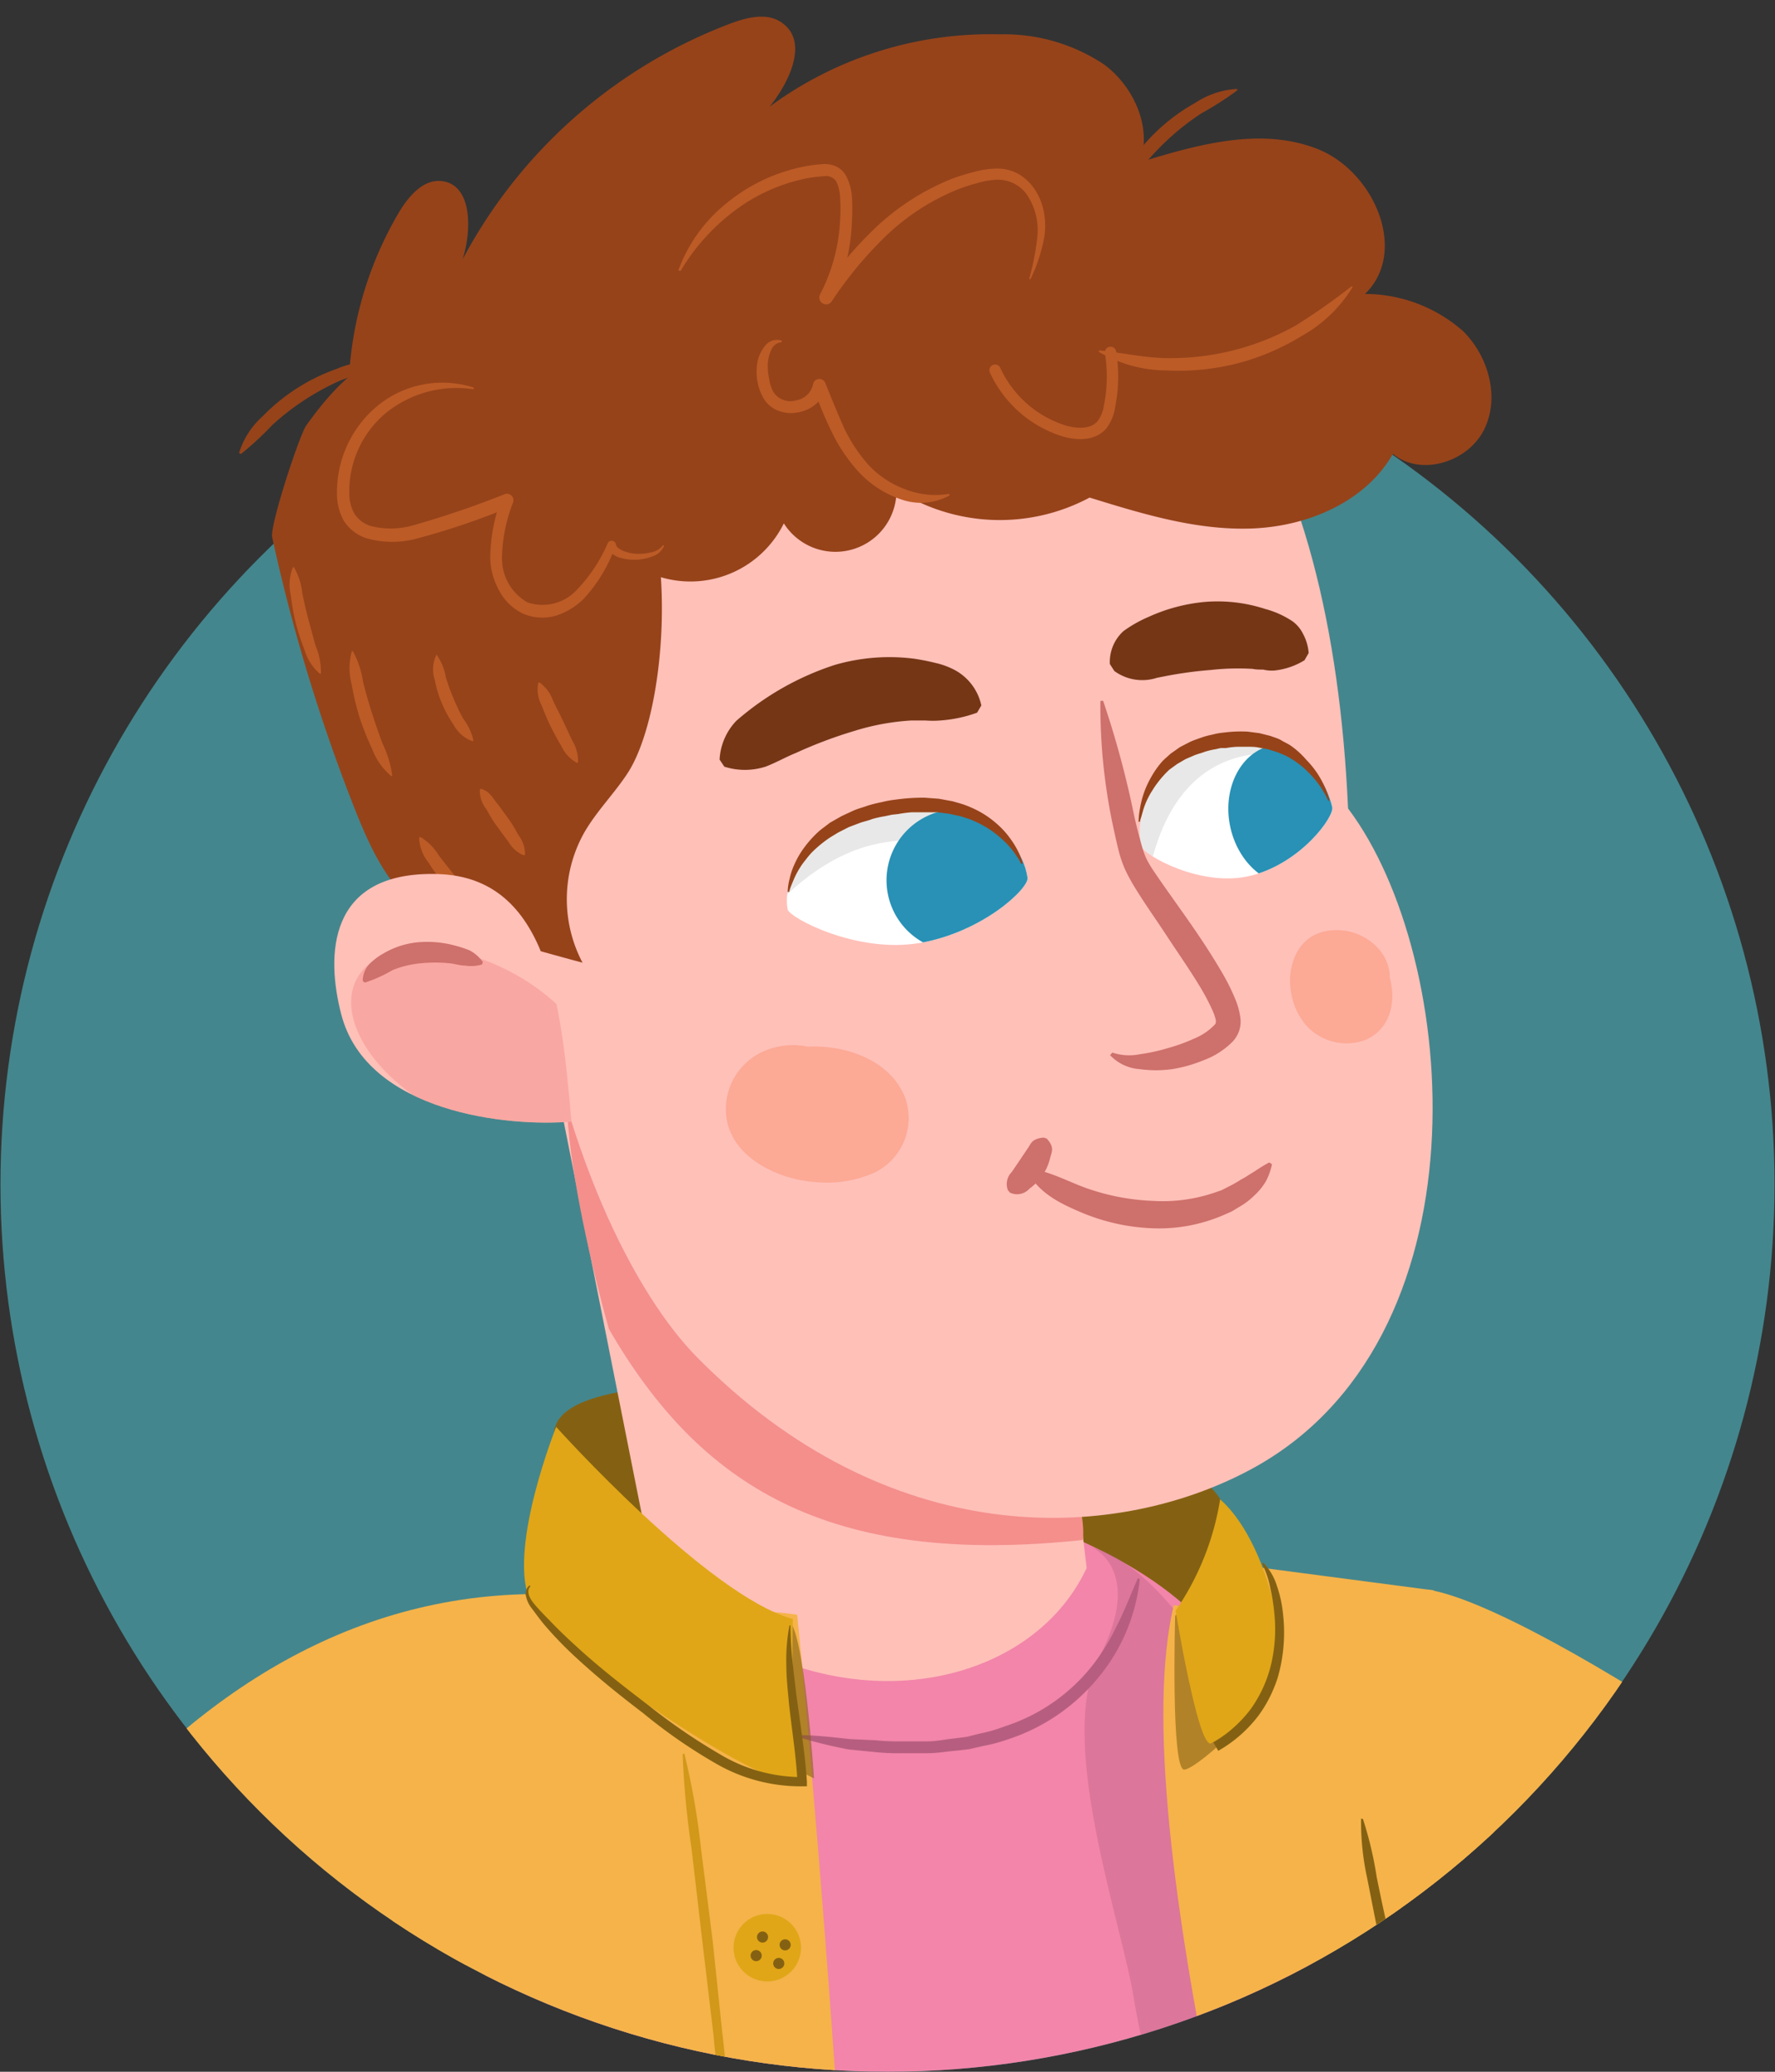 <svg xmlns="http://www.w3.org/2000/svg" xmlns:xlink="http://www.w3.org/1999/xlink" width="150" height="175" viewBox="0 0 150 175"><rect x="0" y="0" width="150" height="175" fill="#333333" stroke="none"/><defs><clipPath id="a"><path d="M0,100A75,75,0,0,0,150,100c0-18.31-2.28-105.76-2.28-105.76l-145,.49S0,81.67,0,100Z" fill="none"/></clipPath><clipPath id="b"><path d="M96.47,71.51c.17.69,5.09,3.54,9.31,2.44s7-5,6.8-5.78c-1-4.3-5.62-6.57-9.84-5.47S95.61,68.05,96.47,71.51Z" fill="#fff"/></clipPath><clipPath id="c"><path d="M66.56,76.81c.13.7,5.85,3.76,11.18,2.84S87,75,86.83,74.13c-.66-4.35-6.14-6.83-11.48-5.9S65.92,73.29,66.56,76.81Z" fill="#fff"/></clipPath><clipPath id="d"><path d="M37,73.83c-9.43-.28-9.43,7-8.16,11.86C31,94,43,95.21,48.29,94.74,47.43,85,46.42,74.11,37,73.83Z" fill="#ffc0b8"/></clipPath></defs><g clip-path="url(#a)"><circle cx="75" cy="100.04" r="74.96" fill="#44868d"/><path d="M113.59,181.4l15.28-15.27c-3-13.8-7.69-31.79-7.69-31.79L99.56,131.5l4.11,49.9Z" fill="#f5b34a"/><path d="M146.73,148.26c-11.44-7.74-21.26-13.09-25.75-13.93-8-1.5-4,29-2,41.7Q132.85,162.16,146.73,148.26Z" fill="#f5b34a"/><path d="M83.83,118.65s-37.89-5.31-37,2.82S46.13,141,53.37,141s44.31.81,44.31.81,4.7-1.88,5.95-13.17C104.33,122.39,83.83,118.65,83.83,118.65Z" fill="#846112"/><path d="M113.59,181.4l1-1q-4.47-18-10-38.24c-3.77-13.71-39.42-22.29-46.77-12.27-8.45,11.51-15.46,30.38-21,51.51Z" fill="#f285a9"/><path d="M45.7,85l9.6,48.27c13.33,13.22,31.41,10.17,36.53-.82l-1.51-12.87Z" fill="#ffc0b8"/><path d="M51.46,112.27c7.62,13.12,18.37,20.13,40.05,17.81,0,0,1.53-10-16.4-19-6.73-3.37-21.18-25-24.81-24.52C44.25,87.35,51.46,112.27,51.46,112.27Z" fill="#f48f8c"/><path d="M36.17,181.4H71c-1.75-26.4-3.63-45-3.63-45s-5.58-1-9.72.79c-8.1,3.41-22.5,17.34-29.27,35Q32.31,176.77,36.17,181.4Z" fill="#f5b34a"/><path d="M33.66,178.41c2.2-4.84,4.51-9.85,6.91-14.93,4.39-9.3,18.65-20.22,11.62-28.35-17.53-2.5-31.45,4.94-42.34,16.42C18.19,160.14,26,169.24,33.66,178.41Z" fill="#f5b34a"/><circle cx="64.84" cy="164.52" r="2.85" fill="#e0a617"/><circle cx="66.35" cy="164.28" r="0.47" fill="#846112"/><circle cx="64.44" cy="163.62" r="0.47" fill="#846112"/><circle cx="65.81" cy="165.85" r="0.47" fill="#846112"/><circle cx="63.9" cy="165.19" r="0.47" fill="#846112"/><path d="M96.32,133.37a15.53,15.53,0,0,1-3.51,8.34,16.47,16.47,0,0,1-7.54,5.18,14.4,14.4,0,0,1-2.23.6l-1.12.26-1.13.13c-.76.06-1.52.2-2.28.21H76.23A17.27,17.27,0,0,1,74,148l-2.26-.22a41.34,41.34,0,0,1-4.39-1.08l0-.14c1.51,0,3,.18,4.47.34L74,147a18.15,18.15,0,0,0,2.21.09l2.21,0c.74,0,1.46-.17,2.19-.24l1.09-.14,1.07-.27a12.49,12.49,0,0,0,2.09-.6A15.53,15.53,0,0,0,92,141.07a17.08,17.08,0,0,0,2.34-3.67c.68-1.3,1.2-2.68,1.81-4.07Z" fill="#b75e80"/><path d="M65.06,148.33s-3.73-9.1-5.41-11.35,5.56-.75,6.94-.15,2.2,13.39,2.2,13.39Z" fill="#846112" opacity="0.59"/><path d="M57.83,148.11A61.74,61.74,0,0,1,59.22,156l1,7.9.83,7.92a64.17,64.17,0,0,1,.47,8h-.1a75.27,75.27,0,0,1-1.12-7.89l-.94-7.9-.92-7.9a72.55,72.55,0,0,1-.75-7.94Z" fill="#d19819"/><path d="M47,120.53s12.77,14.23,20,16.23c0,0-.22,9.6.58,13.24s-21.19-10.48-22.88-15S47,120.53,47,120.53Z" fill="#e0a617"/><path d="M30.53,62.54C34,82.28,55.77,95,79.26,90.9a47.57,47.57,0,0,0,28-15.36C114,67.69,105.8,27.67,95.1,22.77a48.28,48.28,0,0,0-28.25-3.36C43.36,23.48,27.1,42.79,30.53,62.54Z" fill="#ffc0b8"/><path d="M113.92,68.29c9.54,12.64,12,45.09-8.33,55.89C93.91,130.39,75,131,58.83,114.57c-4.89-5-11.53-16.94-14.26-36.68C36.69,42.18,47.5,22.44,73.66,19.06,101.15,15.51,112.56,38,113.92,68.29Z" fill="#ffc0b8"/><path d="M115.36,87.85c2.19-.92,2.64-3.3,2.08-5.29v-.24a3.71,3.71,0,0,0-.71-1.9,4.75,4.75,0,0,0-4.11-1.84c-2.89.17-3.84,2.9-3.55,5a5.77,5.77,0,0,0,1.23,2.94A4.58,4.58,0,0,0,115.36,87.85Z" fill="#fca995"/><path d="M76.5,92.75c-1.23-3.19-5-4.5-8.24-4.34l-.39-.07a6.22,6.22,0,0,0-3.11.37,5.34,5.34,0,0,0-3.42,4.92c-.05,3.9,4.22,6,7.6,6.22a9.92,9.92,0,0,0,4.85-.75A5.12,5.12,0,0,0,76.5,92.75Z" fill="#fca995"/><path d="M60.81,64.16a5.13,5.13,0,0,1,1.41-3.27,23.83,23.83,0,0,1,8.31-4.72,16.5,16.5,0,0,1,6.79-.52c.57.09,1.14.2,1.7.34a6.53,6.53,0,0,1,1.65.6,4.46,4.46,0,0,1,2.26,3l-.36.61a11.44,11.44,0,0,1-3.13.66,8.16,8.16,0,0,1-1.22,0c-.41,0-.81,0-1.22,0a20.14,20.14,0,0,0-4.83.89,37.91,37.91,0,0,0-4.93,1.86c-.85.34-1.65.81-2.55,1.15a5.71,5.71,0,0,1-3.48,0Z" fill="#753616"/><path d="M96.47,71.51c.17.69,5.09,3.54,9.31,2.44s7-5,6.8-5.78c-1-4.3-5.62-6.57-9.84-5.47S95.61,68.05,96.47,71.51Z" fill="#fff"/><g clip-path="url(#b)"><path d="M112.8,64.78s-12-5.59-15.47,7.92c-1.22,4.75-3.22-1.83-3.22-1.83s3.53-8.69,9-9.05C106.26,61.61,109.56,60.21,112.8,64.78Z" fill="#c1c1c1" opacity="0.36"/><path d="M104,70c.77,3.21,3.48,5.27,6,4.6s4-3.82,3.26-7-3.48-5.26-6-4.59S103.24,66.77,104,70Z" fill="#2891b5"/></g><path d="M96.34,69.4s0-.1.06-.27.13-.43.22-.75a6.68,6.68,0,0,1,.44-1.06,5.82,5.82,0,0,1,.34-.58,7.11,7.11,0,0,1,.41-.6,8.42,8.42,0,0,1,1-1.12l.66-.48.72-.42.79-.34c.27-.1.56-.17.84-.28a6.27,6.27,0,0,1,.88-.21l.45-.1.44,0a6.9,6.9,0,0,1,1-.11c.29,0,.58,0,.87,0s.59,0,.88.06l.85.16.8.25c.25.12.52.2.75.33a7.31,7.31,0,0,1,1.31.88,8.82,8.82,0,0,1,1,1,6.73,6.73,0,0,1,.69.94c.17.29.31.51.39.68l.11.26.11,0s0-.1-.07-.29a6.57,6.57,0,0,0-.28-.78,8.8,8.8,0,0,0-.59-1.11,7.61,7.61,0,0,0-1-1.26A7.15,7.15,0,0,0,109.1,63c-.26-.18-.55-.3-.83-.47s-.59-.24-.89-.36l-.95-.24-1-.13a10.9,10.9,0,0,0-2,.08,5.3,5.3,0,0,0-1,.18,6.05,6.05,0,0,0-.95.26c-.31.11-.62.21-.92.35l-.85.44-.78.55c-.23.21-.47.41-.68.62a7.53,7.53,0,0,0-1,1.42,7.84,7.84,0,0,0-.63,1.42,8.3,8.3,0,0,0-.29,1.21,6.17,6.17,0,0,0-.11,1.1Z" fill="#96431a"/><path d="M66.56,76.81c.13.7,5.85,3.76,11.18,2.84S87,75,86.83,74.13c-.66-4.35-6.14-6.83-11.48-5.9S65.92,73.29,66.56,76.81Z" fill="#fff"/><g clip-path="url(#c)"><path d="M85.72,72s-6.57-1.78-11.63-.72-8.69,5.44-8.69,5.44,3.53-8.55,9-9S82.48,67.4,85.72,72Z" fill="#c1c1c1" opacity="0.36"/><path d="M75,75.35a6,6,0,1,0,4.87-6.9A6,6,0,0,0,75,75.35Z" fill="#2891b5"/></g><path d="M66.69,75.34a2.61,2.61,0,0,1,.08-.28c.06-.18.17-.44.3-.75a6.93,6.93,0,0,1,.58-1.09,5.72,5.72,0,0,1,.44-.6,7.12,7.12,0,0,1,.52-.62A10.25,10.25,0,0,1,70,70.84c.26-.18.55-.34.82-.51l.9-.46,1-.38c.34-.11.7-.19,1-.31a9.13,9.13,0,0,1,1.09-.24l.55-.12.55-.06a10.72,10.72,0,0,1,1.17-.15l1.07,0c.36,0,.72,0,1.07,0l1,.13,1,.22c.3.11.62.18.9.31a8.93,8.93,0,0,1,1.57.83,9.79,9.79,0,0,1,1.22,1,7.75,7.75,0,0,1,.81.93c.19.28.35.5.44.67l.13.26.13,0s0-.1-.07-.29a5.87,5.87,0,0,0-.32-.77,7.2,7.2,0,0,0-.68-1.1,7.06,7.06,0,0,0-1.13-1.23,8,8,0,0,0-1.64-1.12,9.89,9.89,0,0,0-1-.44c-.35-.13-.72-.22-1.09-.33l-1.15-.21-1.2-.09a16.53,16.53,0,0,0-2.43.16,8.55,8.55,0,0,0-1.21.22,11.11,11.11,0,0,0-1.17.29c-.38.14-.77.24-1.14.39l-1.06.49-1,.57c-.29.23-.59.44-.86.66A9.1,9.1,0,0,0,68,71.54,7.5,7.5,0,0,0,67.14,73a6,6,0,0,0-.41,1.22,5.27,5.27,0,0,0-.17,1.12Z" fill="#96431a"/><path d="M87.05,98.69c2,.35,3.5,1.29,5.23,1.83a19,19,0,0,0,5.21.92,13.57,13.57,0,0,0,5.12-.69l.61-.21.57-.29a11,11,0,0,0,1.11-.63,3.92,3.92,0,0,0,.56-.33l.57-.35a13.27,13.27,0,0,1,1.23-.75l.23.15a5.18,5.18,0,0,1-.53,1.47,5.38,5.38,0,0,1-1,1.21,6.18,6.18,0,0,1-1.24.93l-.67.4-.71.31a13.78,13.78,0,0,1-6,1.09,17.15,17.15,0,0,1-5.85-1.29c-1.81-.76-3.7-1.64-4.68-3.54Z" fill="#ce706b"/><path d="M93.22,59.19a80.25,80.25,0,0,1,2.66,9.88c.19.82.4,1.63.62,2.41a8,8,0,0,0,.38,1.06,9.79,9.79,0,0,0,.59,1c.92,1.36,1.93,2.75,2.91,4.15s1.94,2.84,2.83,4.36a17.62,17.62,0,0,1,1.21,2.42,6,6,0,0,1,.4,1.51,2.45,2.45,0,0,1-.1,1.08,2.62,2.62,0,0,1-.52.89,6.75,6.75,0,0,1-2.52,1.62,11.87,11.87,0,0,1-2.63.74,10,10,0,0,1-2.73,0,3.8,3.8,0,0,1-2.51-1.18l.19-.22a4.5,4.5,0,0,0,2.33.14,15.49,15.49,0,0,0,2.34-.51,14.89,14.89,0,0,0,2.24-.81,5.05,5.05,0,0,0,1.72-1.15.51.51,0,0,0,.12-.21s0-.06,0-.18a4.45,4.45,0,0,0-.33-.94,19,19,0,0,0-1.14-2.11c-.86-1.41-1.83-2.79-2.76-4.21s-1.93-2.8-2.83-4.32c-.22-.39-.44-.78-.65-1.25A10.4,10.4,0,0,1,94.57,72c-.22-.86-.4-1.71-.58-2.55a48.88,48.88,0,0,1-1-10.24Z" fill="#ce706b"/><path d="M88.45,96.17c.72.77.4,1.17.29,1.66A4.41,4.41,0,0,1,87,100.4a1.39,1.39,0,0,1-1.65.34l-.18-.21A1.44,1.44,0,0,1,85.5,99l.68-1,.67-1c.27-.35.29-.81,1.34-.91Z" fill="#ce706b"/><path d="M93.79,56.09a3.52,3.52,0,0,1,1.15-2.78,10.81,10.81,0,0,1,2.12-1.2,14.69,14.69,0,0,1,4.8-1.27,13,13,0,0,1,5.06.6,7.71,7.71,0,0,1,2.32,1.05,2.91,2.91,0,0,1,.88,1.06,4,4,0,0,1,.47,1.61l-.35.61a6,6,0,0,1-2.57.87,3.07,3.07,0,0,1-.92-.08c-.29,0-.6,0-.89-.06a20.71,20.71,0,0,0-3.52.09,34.15,34.15,0,0,0-3.63.48l-.93.18a4,4,0,0,1-3.61-.57Z" fill="#753616"/><path d="M53.05,65.29c-1.16,1.78-2.7,3.29-3.74,5.15a11.49,11.49,0,0,0-.08,10.88q-4.29-1.16-8.55-2.39a17.35,17.35,0,0,1-5-2C32.82,75,31.29,71.62,30,68.38a149.14,149.14,0,0,1-7-23c-.21-1,2.31-8.64,2.88-9.44,6.06-8.49,8.53-4.91,9.25-5.26,6.38-3.1,12.51,1.09,18,8.46C57.28,44.68,56.46,60,53.05,65.29Z" fill="#96431a"/><path d="M31.36,44.26a30.77,30.77,0,0,1,2.4-26.4c.8-1.31,2-2.7,3.5-2.57,2.64.23,2.64,4.1,1.83,6.62A42.74,42.74,0,0,1,61.7,2c1.47-.55,3.23-1,4.48,0,2.11,1.59.54,4.92-1.13,7a31.48,31.48,0,0,1,19.46-6.1,15.2,15.2,0,0,1,8.84,2.58c2.49,1.88,4,5.28,3,8.22,4.89-1.5,10.22-3,15-1.11s7.7,8.67,4,12.24A12.55,12.55,0,0,1,123.67,28c2.15,2.15,3.1,5.64,1.72,8.34s-5.32,3.93-7.68,2c-2.33,4.07-7.21,6.12-11.89,6.3s-9.27-1.23-13.74-2.61a16.12,16.12,0,0,1-16.32-.67,5.16,5.16,0,0,1-9.52,2.85,8.8,8.8,0,0,1-16.46-1.88" fill="#96431a"/><path d="M20.2,38.27a6.84,6.84,0,0,1,2-3.11,16.23,16.23,0,0,1,6.25-4,7.23,7.23,0,0,1,3.68-.55l0,.14a30.67,30.67,0,0,1-3.32,1.37A21.4,21.4,0,0,0,23,35.91a25.85,25.85,0,0,1-2.64,2.44Z" fill="#96431a"/><path d="M94.07,17.1a7,7,0,0,1,1.48-3.42,16.15,16.15,0,0,1,5.47-5,7.13,7.13,0,0,1,3.53-1.17l0,.13a27.93,27.93,0,0,1-3,1.92,20.7,20.7,0,0,0-2.78,2.16,21.62,21.62,0,0,0-2.39,2.58,25.77,25.77,0,0,1-2.18,2.86Z" fill="#96431a"/><path d="M92.94,29.6c2,.21,3.79.63,5.69.65a21.65,21.65,0,0,0,10.86-2.75,53,53,0,0,0,4.69-3.29.07.07,0,0,1,.1,0,.08.08,0,0,1,0,.08A11.69,11.69,0,0,1,110,28.38a20,20,0,0,1-5.49,2.33,20.17,20.17,0,0,1-5.94.58,11.4,11.4,0,0,1-5.7-1.56.08.08,0,0,1,0-.1A.09.09,0,0,1,92.94,29.6Z" fill="#bc5b26"/><path d="M57.33,22.82a13,13,0,0,1,4.06-5.65,14.83,14.83,0,0,1,6.36-3.06,12.8,12.8,0,0,1,1.8-.25,2.46,2.46,0,0,1,1.07.18,1.87,1.87,0,0,1,.86.78A4.51,4.51,0,0,1,72,16.71,17.54,17.54,0,0,1,72,18.49a16.34,16.34,0,0,1-1.68,6.89l-1-.58a32.73,32.73,0,0,1,4.81-5.7,20.37,20.37,0,0,1,6.32-4,15.81,15.81,0,0,1,1.81-.56,7.55,7.55,0,0,1,1.92-.3,3.69,3.69,0,0,1,2,.52,4.3,4.3,0,0,1,1.41,1.47,5.3,5.3,0,0,1,.66,1.87,6.23,6.23,0,0,1,0,1.93,14.13,14.13,0,0,1-1.16,3.54.08.08,0,0,1-.1,0s0,0,0-.08a21.46,21.46,0,0,0,.68-3.56,5.39,5.39,0,0,0-.75-3.27,3,3,0,0,0-2.65-1.48,6.81,6.81,0,0,0-1.69.29,13.9,13.9,0,0,0-1.69.55,19.14,19.14,0,0,0-6,3.89,32.71,32.71,0,0,0-4.6,5.54.56.56,0,0,1-.79.16.57.57,0,0,1-.2-.74A15.13,15.13,0,0,0,71,18.46a13.15,13.15,0,0,0,0-1.66,3.53,3.53,0,0,0-.32-1.45,1,1,0,0,0-1-.47A11.93,11.93,0,0,0,68,15.1a15,15,0,0,0-6,2.76,17.52,17.52,0,0,0-4.47,5,.07.07,0,0,1-.1,0A.08.08,0,0,1,57.33,22.82Z" fill="#bc5b26"/><path d="M39.94,32.87a9.49,9.49,0,0,0-7.37,2.05,8.61,8.61,0,0,0-3.05,6.79,3.49,3.49,0,0,0,.44,1.7,2.57,2.57,0,0,0,1.3,1A6.84,6.84,0,0,0,35,44.35a79.77,79.77,0,0,0,7.63-2.6h0a.55.55,0,0,1,.73.69,13.42,13.42,0,0,0-.94,4.74,4.26,4.26,0,0,0,2.15,3.7,3.93,3.93,0,0,0,4.12-1,13.22,13.22,0,0,0,2.67-4l0,0a.36.36,0,0,1,.49-.16.35.35,0,0,1,.2.26c0,.2.32.44.66.57a3.56,3.56,0,0,0,1.14.23A4.24,4.24,0,0,0,55,46.66a1.57,1.57,0,0,0,1-.58h0a.08.08,0,0,1,.1,0,.07.07,0,0,1,0,.08,1.62,1.62,0,0,1-1,.85,4.19,4.19,0,0,1-1.3.27,4.32,4.32,0,0,1-1.33-.15,1.68,1.68,0,0,1-1.19-1l.7.06a12.76,12.76,0,0,1-2.7,4.44A5.93,5.93,0,0,1,47,52a4.13,4.13,0,0,1-2.81-.17,4.47,4.47,0,0,1-2-1.93,6,6,0,0,1-.76-2.64,14.47,14.47,0,0,1,.94-5.13l.74.69a62.22,62.22,0,0,1-7.8,2.65,8,8,0,0,1-4.33,0A3.6,3.6,0,0,1,29.06,44a4.62,4.62,0,0,1-.58-2.21A9.46,9.46,0,0,1,32,34.2a8.65,8.65,0,0,1,8-1.47.07.07,0,0,1,.05.09A.09.09,0,0,1,39.94,32.87Z" fill="#bc5b26"/><path d="M29.82,55a7.81,7.81,0,0,1,.87,2.64c.23.88.47,1.75.75,2.61s.57,1.72.89,2.57a8.59,8.59,0,0,1,.81,2.66.07.07,0,0,1-.07.08,0,0,0,0,1,0,0,5.5,5.5,0,0,1-1.63-2.32,22.17,22.17,0,0,1-1.05-2.63,21.58,21.58,0,0,1-.66-2.75,5.37,5.37,0,0,1,0-2.84.07.07,0,0,1,.1,0S29.81,55,29.82,55Z" fill="#bc5b26"/><path d="M35.56,70.72a4.61,4.61,0,0,1,1.53,1.55c.44.56.87,1.12,1.32,1.66s.9,1.08,1.35,1.62A4.9,4.9,0,0,1,41,77.36a.08.08,0,0,1,0,.1h0A3.77,3.77,0,0,1,39,76.26a17.43,17.43,0,0,1-1.5-1.6,18.29,18.29,0,0,1-1.28-1.79,3.55,3.55,0,0,1-.8-2.08.09.09,0,0,1,.08-.08Z" fill="#bc5b26"/><path d="M40.65,66.63c.7.2.94.7,1.29,1.14s.66.89,1,1.35.6.93.87,1.42a2.63,2.63,0,0,1,.56,1.63.09.09,0,0,1-.1.08h0a2.58,2.58,0,0,1-1.29-1.13c-.35-.44-.66-.9-1-1.35s-.6-.93-.88-1.42a2.49,2.49,0,0,1-.55-1.63.08.08,0,0,1,.1-.08Z" fill="#bc5b26"/><path d="M36.92,55.34a4.47,4.47,0,0,1,.75,1.85A16.56,16.56,0,0,0,38.33,59a15.92,15.92,0,0,0,.82,1.72A4.75,4.75,0,0,1,40,62.51a.08.08,0,0,1-.07.1h0a2.92,2.92,0,0,1-1.58-1.36,10.42,10.42,0,0,1-1-1.82,9.75,9.75,0,0,1-.61-2,2.84,2.84,0,0,1,.12-2.08.09.09,0,0,1,.12,0Z" fill="#bc5b26"/><path d="M45.61,57.66a3.19,3.19,0,0,1,1.13,1.54l.82,1.65.78,1.67a3.34,3.34,0,0,1,.51,1.84.09.09,0,0,1-.09.08h0A3.08,3.08,0,0,1,47.43,63c-.33-.53-.62-1.09-.9-1.65a18.74,18.74,0,0,1-.74-1.73,2.91,2.91,0,0,1-.31-1.91.1.1,0,0,1,.11-.06Z" fill="#bc5b26"/><path d="M24.84,47.92a5.44,5.44,0,0,1,.71,2.22c.16.74.32,1.48.52,2.21s.39,1.47.6,2.2a5.67,5.67,0,0,1,.45,2.29.07.07,0,0,1-.09.07h0a4.21,4.21,0,0,1-1.29-2A19.78,19.78,0,0,1,25,52.64a18.34,18.34,0,0,1-.42-2.33,3.91,3.91,0,0,1,.17-2.38.08.08,0,0,1,.11,0Z" fill="#bc5b26"/><path d="M66.09,28.9a1.06,1.06,0,0,0-.92.67,3.41,3.41,0,0,0-.29,1.19A5.34,5.34,0,0,0,65,32a3.07,3.07,0,0,0,.38,1.14,1.69,1.69,0,0,0,1.88.68A1.75,1.75,0,0,0,68.7,32.5a.55.55,0,0,1,.6-.49.57.57,0,0,1,.45.35v0c.49,1.24,1,2.46,1.51,3.64a13.3,13.3,0,0,0,2.08,3.21,8,8,0,0,0,3.08,2.09,7,7,0,0,0,3.74.42s.07,0,.08.06a.06.06,0,0,1,0,.07,5,5,0,0,1-4.1.33,8.66,8.66,0,0,1-3.53-2.27,14,14,0,0,1-2.32-3.42,30.18,30.18,0,0,1-1.54-3.75l1.06-.11a2.47,2.47,0,0,1-.87,1.51,3.14,3.14,0,0,1-1.49.69,3.08,3.08,0,0,1-1.64-.12,2.48,2.48,0,0,1-1.3-1.09A4.34,4.34,0,0,1,64,32.16a4.57,4.57,0,0,1,0-1.52,3.06,3.06,0,0,1,.63-1.4,1.27,1.27,0,0,1,1.43-.47s0,.05,0,.09A.06.06,0,0,1,66.09,28.9Z" fill="#bc5b26"/><path d="M37,73.83c-9.43-.28-9.43,7-8.16,11.86C31,94,43,95.21,48.29,94.74,47.43,85,46.42,74.11,37,73.83Z" fill="#ffc0b8"/><g clip-path="url(#d)"><ellipse cx="40.06" cy="87.93" rx="6.6" ry="11.22" transform="translate(-56.4 82.44) rotate(-62.25)" fill="#f48f8c" opacity="0.5"/></g><path d="M84.09,31.27a9.58,9.58,0,0,0,5.67,5.08c1.14.37,2.56.45,3.35-.45a3.35,3.35,0,0,0,.64-1.51,12.81,12.81,0,0,0,.1-4.62" fill="none" stroke="#bc5b26" stroke-linecap="round" stroke-linejoin="round" stroke-width="0.96"/><path d="M30.65,82.86a2.11,2.11,0,0,1,.6-1.46,5.42,5.42,0,0,1,1.22-.9,7,7,0,0,1,2.88-.91,9,9,0,0,1,2.94.24,11.07,11.07,0,0,1,1.38.44,3.18,3.18,0,0,1,1.14,1l-.08.2a3.29,3.29,0,0,1-1.44.09c-.44,0-.85-.15-1.28-.19a12.24,12.24,0,0,0-2.49,0,8.44,8.44,0,0,0-2.34.57A11.48,11.48,0,0,1,30.83,83Z" fill="#ce706b"/><path d="M95.8,168.7c.39,2.45,1.4,6.94,2.77,12.7h15l.75-.74-6.53-30s-7.17-17.58-15.57-20c0,0,4.6,1.88.63,9.4C89.27,146.89,94.76,162.32,95.8,168.7Z" fill="#b75e80" opacity="0.37"/><path d="M113.59,181.4l7.62-7.61c-3.85-17.63-7.35-32.69-8.9-35.81l-13.12-2.4c-2.16,9.16-.17,25.51,4.12,45.82Z" fill="#f5b34a"/><path d="M102.8,133.54s1.46,8.09,3.29,8.94-4.84,6.9-6,7-.78-13-.78-13Z" fill="#846112" opacity="0.59"/><path d="M103.11,126.65a23,23,0,0,1-3.76,9.4s2,12.26,3.08,11.15c0,0,4.14-2.21,5.4-5S107.11,130.18,103.11,126.65Z" fill="#e0a617"/><path d="M66.8,137.31A30,30,0,0,0,67,140.6c.13,1.1.24,2.19.4,3.28.29,2.19.65,4.38.79,6.62l0,.39-.4,0a14.32,14.32,0,0,1-7.3-1.93,44.4,44.4,0,0,1-6.16-4.27c-2-1.52-3.91-3.06-5.74-4.76a31.54,31.54,0,0,1-2.6-2.7c-.4-.48-.77-1-1.14-1.49a2.41,2.41,0,0,1-.4-.91.86.86,0,0,1,.31-.92l.06.09c-.41.45,0,1.09.34,1.5s.82.91,1.26,1.35c.84.89,1.74,1.73,2.65,2.55,1.83,1.65,3.78,3.16,5.75,4.66a50.11,50.11,0,0,0,6.07,4.15,13.48,13.48,0,0,0,6.87,1.9l-.37.41c-.11-2.18-.47-4.37-.71-6.57-.1-1.11-.23-2.22-.23-3.34a15.49,15.49,0,0,1,.27-3.33Z" fill="#846112"/><path d="M106.76,132a4.92,4.92,0,0,1,1.16,2,9.94,9.94,0,0,1,.49,2.21,13.74,13.74,0,0,1-.19,4.52,10.84,10.84,0,0,1-1.85,4.16,11.23,11.23,0,0,1-3.42,3l-.41-.71a11,11,0,0,0,3.15-2.81,10.79,10.79,0,0,0,1.74-3.84,13,13,0,0,0,.26-4.26,16.87,16.87,0,0,0-.34-2.13,7.87,7.87,0,0,0-.67-2Z" fill="#846112"/><path d="M115.18,153.65a31.13,31.13,0,0,1,1.16,4.9c.33,1.64.68,3.28,1.06,4.91s.72,3.27,1.11,4.9a34,34,0,0,1,1,4.93l-.1,0a24.05,24.05,0,0,1-1.65-4.77q-.65-2.45-1.23-4.9c-.35-1.65-.66-3.3-1-5a22.25,22.25,0,0,1-.51-5Z" fill="#846112"/></g></svg>
